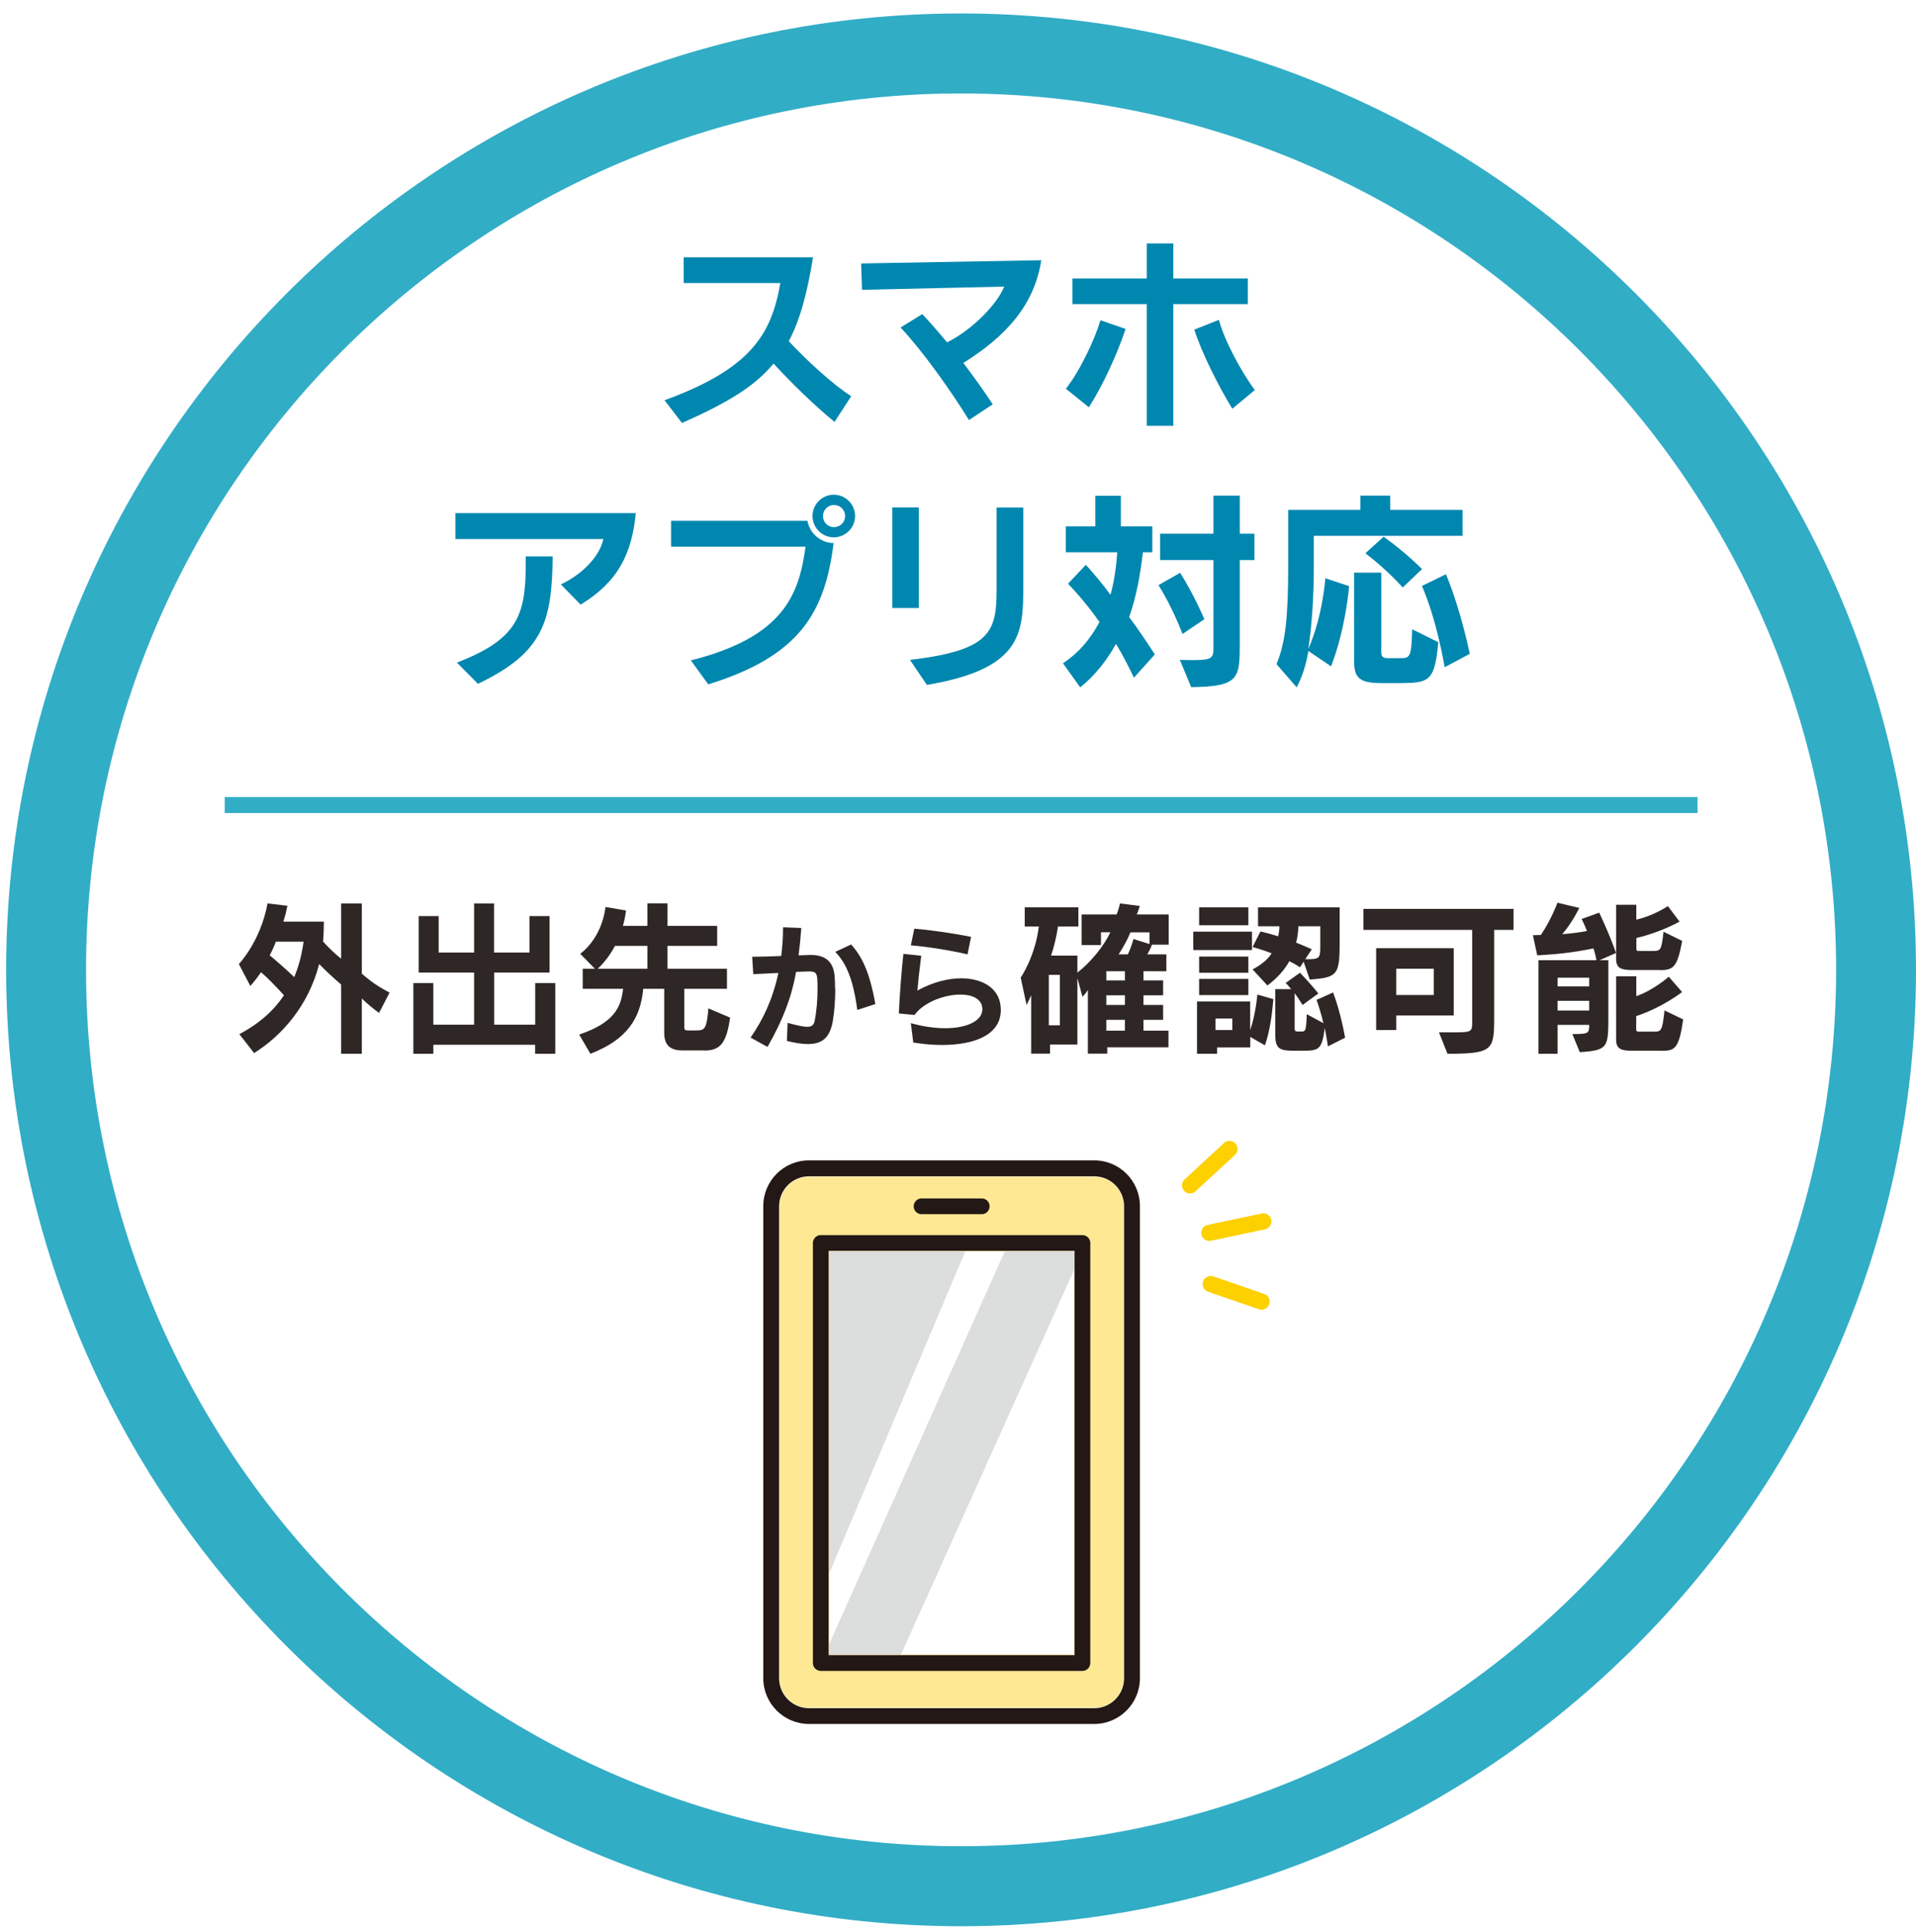 <svg width="242" height="244" viewBox="0 0 242 244" fill="none" xmlns="http://www.w3.org/2000/svg">
<g filter="url(#filter0_d_4011_2356)">
<path d="M121.389 236.551C185.214 236.551 236.955 184.728 236.955 120.802C236.955 56.876 185.214 5.053 121.389 5.053C57.564 5.053 5.823 56.876 5.823 120.802C5.823 184.728 57.564 236.551 121.389 236.551Z" fill="white"/>
<path d="M121.389 241.604C54.886 241.604 0.778 187.411 0.778 120.802C0.778 54.193 54.886 0 121.389 0C187.893 0 242 54.193 242 120.802C242 187.411 187.893 241.604 121.389 241.604ZM121.389 10.106C60.453 10.106 10.868 59.769 10.868 120.802C10.868 181.834 60.44 231.498 121.389 231.498C182.338 231.498 231.91 181.834 231.91 120.802C231.91 59.769 182.338 10.106 121.389 10.106Z" fill="#32ADC6"/>
</g>
<path d="M105.4 53.287C103.145 51.462 100.037 48.476 97.705 45.924C95.259 48.885 91.666 50.977 86.137 53.427L83.933 50.556C94.991 46.524 97.45 42.096 98.559 35.754H86.354V32.501H102.687C101.96 37.018 101.056 40.399 99.629 43.092C101.833 45.478 105.158 48.54 107.515 50.046L105.4 53.3V53.287Z" fill="#0087AF"/>
<path d="M121.682 45.848C122.943 47.545 124.23 49.293 125.389 51.067L122.383 53.057C120 49.191 116.459 44.24 113.745 41.369L116.484 39.672C117.478 40.718 118.523 41.93 119.618 43.245C123.109 41.496 126.116 38.115 126.829 36.201L108.878 36.609L108.764 33.279L131.518 32.87C130.638 38.562 127.033 42.492 121.669 45.848H121.682Z" fill="#0087AF"/>
<path d="M137.518 51.437L134.626 49.102C136.448 46.792 138.27 42.862 138.996 40.45L142.168 41.547C141.098 44.75 139.276 48.744 137.531 51.437H137.518ZM148.194 38.408V53.785H144.844V38.408H135.454V35.18H144.844V30.752H148.194V35.18H157.609V38.408H148.194ZM155.647 51.628C153.953 48.885 151.762 44.533 150.844 41.637L153.953 40.399C154.679 43.092 156.768 46.932 158.488 49.267L155.647 51.628Z" fill="#0087AF"/>
<path d="M73.333 76.37L70.836 73.818C73.817 72.415 75.83 70.028 76.2 68.089H57.523V64.81H80.302C79.818 69.888 78.098 73.487 73.333 76.37ZM60.377 86.387L57.714 83.695C65.256 80.76 66.403 77.863 66.403 71.279V70.284H69.804C69.728 78.565 68.568 82.457 60.364 86.374L60.377 86.387Z" fill="#0087AF"/>
<path d="M89.462 86.451L87.258 83.414C99.005 80.454 100.916 75.107 101.744 69.059H84.761V65.779H101.986C102.253 67.362 103.655 68.574 105.286 68.599C104.19 77.442 100.941 82.891 89.462 86.438V86.451ZM105.311 67.872C103.833 67.872 102.623 66.66 102.623 65.18C102.623 63.699 103.833 62.487 105.311 62.487C106.789 62.487 107.999 63.699 107.999 65.18C107.999 66.66 106.789 67.872 105.311 67.872ZM105.337 63.789C104.559 63.789 103.948 64.401 103.948 65.192C103.948 65.984 104.559 66.583 105.337 66.583C106.114 66.583 106.738 65.971 106.738 65.192C106.738 64.414 106.126 63.789 105.337 63.789Z" fill="#0087AF"/>
<path d="M112.7 76.804V64.095H116.051V76.804H112.7ZM117.083 86.528L114.93 83.35C125.071 82.164 125.874 79.828 125.874 74.507V64.108H129.25V74.125C129.25 80.173 128.906 84.499 117.07 86.515L117.083 86.528Z" fill="#0087AF"/>
<path d="M143.226 85.609C142.614 84.32 141.773 82.648 140.945 81.334C139.786 83.452 138.257 85.366 136.435 86.821L134.257 83.784C136.155 82.521 137.658 80.849 138.869 78.565C137.531 76.664 136.053 74.916 134.894 73.729L137.149 71.343C138.142 72.44 139.353 73.869 140.257 75.133C140.741 73.461 141.009 71.368 141.111 69.761H134.613V66.481H138.346V62.615H141.57V66.481H145.544V69.761H144.36C144.016 72.555 143.557 75.299 142.614 77.953C143.659 79.318 144.729 80.913 145.863 82.661L143.2 85.622L143.226 85.609ZM149.354 80.084C149.354 80.084 148.194 76.881 146.322 73.908L149.061 72.351C150.832 75.171 152.118 78.208 152.118 78.208L149.354 80.084ZM156.59 70.756V81.181C156.59 85.724 156.514 86.719 150.449 86.796L149.022 83.35C149.698 83.376 150.284 83.376 150.768 83.376C153.125 83.376 153.265 83.082 153.265 81.794V70.743H146.525V67.413H153.265V62.602H156.59V67.413H158.437V70.743H156.59V70.756Z" fill="#0087AF"/>
<path d="M165.941 67.693V71.585C165.941 75.477 165.674 79.242 165.241 81.985C167.088 77.787 167.394 73.04 167.394 73.04L170.4 74.035C170.4 74.035 169.993 79.331 168.12 84.167L165.253 82.227C164.96 84.001 164.451 85.558 163.776 86.821L161.228 83.886C162.387 81.117 162.705 77.812 162.705 71.445V64.401H171.827V62.602H175.586V64.401H184.733V67.681H165.954L165.941 67.693ZM177.255 86.285H174.516C171.649 86.285 171.025 85.609 171.025 83.414V72.338H174.465V82.304C174.465 83.006 174.63 83.133 175.484 83.133H176.936C178.121 83.133 178.274 82.891 178.363 79.484L181.663 81.117C181.23 85.787 180.618 86.272 177.267 86.272L177.255 86.285ZM177.178 74.214C177.178 74.214 175.089 71.853 172.452 69.888L174.758 67.796C177.497 69.735 179.612 71.879 179.612 71.879L177.166 74.214H177.178ZM182.465 84.269C182.465 84.269 181.523 78.438 179.599 74.01L182.631 72.53C184.529 77.098 185.638 82.585 185.638 82.585L182.465 84.282V84.269Z" fill="#0087AF"/>
<path d="M47.866 127.935C47.063 127.348 46.413 126.812 45.7 126.123V133.103H43.088V124.362C42.082 123.494 41.113 122.588 40.311 121.772C38.96 127.042 35.571 130.844 32.093 133.013L30.233 130.627C32.87 129.211 34.616 127.59 35.864 125.715C34.731 124.464 33.839 123.558 32.972 122.805C32.335 123.75 31.622 124.541 31.622 124.541L30.17 121.772C30.17 121.772 32.909 118.926 33.788 114.115L36.298 114.409C36.005 115.736 36.196 115.047 35.788 116.412H40.91C40.91 117.191 40.871 118.186 40.808 118.926C41.457 119.666 42.298 120.47 43.088 121.095V114.115H45.7V122.997C46.885 124.005 47.764 124.617 49.203 125.383L47.878 127.935H47.866ZM34.845 118.939C34.629 119.526 34.323 120.189 34.068 120.674C34.973 121.414 36.094 122.41 37.164 123.418C37.776 121.938 38.107 120.585 38.349 118.939H34.845Z" fill="#2F2725"/>
<path d="M67.588 133.103V131.967H54.733V133.103H52.21V124.171H54.733V129.428H59.88V122.844H52.885V115.711H55.408V120.317H59.88V114.115H62.402V120.317H66.874V115.711H69.409V122.844H62.415V129.428H67.6V124.171H70.135V133.103H67.6H67.588Z" fill="#2F2725"/>
<path d="M88.953 132.682H86.214C84.914 132.682 83.895 132.235 83.895 130.487V124.898H81.245C80.888 128.649 79.207 131.316 74.569 133.103L73.155 130.678C77.512 129.198 78.442 127.297 78.697 124.898H73.601V122.371H75.142L73.282 120.47C73.282 120.47 75.958 118.684 76.48 114.562L79.066 115.009C78.99 115.71 78.85 116.361 78.671 116.948H81.767V114.103H84.302V116.948H90.583V119.475H84.302V122.371H91.819V124.898H86.43V129.734C86.43 130.13 86.558 130.155 86.952 130.155H87.857C88.978 130.155 89.246 130.091 89.475 127.373L92.214 128.535C91.755 131.725 91.017 132.694 88.953 132.694V132.682ZM81.767 119.475H77.678C76.837 121.057 75.881 122.001 75.486 122.371H81.767V119.475Z" fill="#2F2725"/>
<path d="M105.502 124.872C105.502 126.25 105.387 127.794 105.196 128.917C104.852 130.959 103.961 131.878 102.037 131.878C101.311 131.878 100.432 131.737 99.387 131.482L99.476 129.198C100.635 129.504 101.425 129.696 101.96 129.696C102.534 129.696 102.801 129.466 102.903 128.917C103.158 127.616 103.26 126.174 103.26 124.898C103.26 124.451 103.26 124.017 103.222 123.622C103.171 122.933 102.992 122.703 102.241 122.703H102.152C101.718 122.703 101.171 122.741 100.546 122.767C99.96 126.072 98.839 128.905 96.941 132.235L94.8 131.061C96.418 128.726 97.591 126.212 98.317 122.894C97.297 122.946 96.215 122.997 95.144 123.048L95.004 120.853C96.011 120.853 97.348 120.802 98.673 120.751C98.814 119.628 98.903 118.416 98.903 117.127L101.209 117.216C101.119 118.441 101.005 119.59 100.865 120.674C101.4 120.661 101.871 120.636 102.266 120.623H102.432C104.126 120.623 105.247 121.363 105.413 123.265C105.451 123.749 105.477 124.298 105.477 124.885L105.502 124.872ZM108.28 127.565C107.706 123.226 106.662 121.453 105.502 120.228L107.502 119.296C108.827 120.776 109.834 122.703 110.56 126.825L108.28 127.565Z" fill="#2F2725"/>
<path d="M126.409 127.565C126.409 130.742 123.033 131.993 118.968 131.993C117.796 131.993 116.573 131.878 115.35 131.686L115.045 129.236C116.599 129.67 118.064 129.874 119.363 129.874C122.141 129.874 124.077 128.943 124.077 127.476C124.077 127.412 124.064 127.335 124.064 127.271C123.937 126.136 122.765 125.625 121.3 125.625C119.236 125.625 116.612 126.633 115.516 128.203L113.528 128.011C113.618 125.868 113.872 122.499 114.102 120.483L116.357 120.725C116.127 122.473 115.962 124.03 115.873 125.115C117.758 124.081 119.695 123.571 121.389 123.571C124.052 123.571 126.103 124.783 126.37 126.991C126.383 127.195 126.409 127.386 126.409 127.578V127.565ZM122.204 120.547C120.153 120.062 116.93 119.539 115.045 119.411L115.478 117.306C117.491 117.459 120.548 117.905 122.65 118.339L122.204 120.547Z" fill="#2F2725"/>
<path d="M145.493 119.347C145.493 119.347 145.264 119.985 144.907 120.547H147.315V122.678H144.423V123.839H146.908V125.715H144.423V126.94H146.908V128.815H144.423V130.181H147.583V132.286H139.85V133.09H137.403V125.051C137.2 125.37 136.945 125.702 136.716 125.893L136.078 123.533V131.929H132.626V133.09H130.243V125.702C129.925 126.455 129.657 126.927 129.657 126.927L128.918 123.482C128.918 123.482 130.728 120.891 131.212 117.025H129.428V114.6H136.206V117.025H133.632C133.441 118.288 133.123 119.641 132.753 120.7H136.078V122.856C137.811 121.491 139.455 119.462 140.244 117.752H139.06V119.373H136.614V115.506H141.034C141.251 114.958 141.366 114.537 141.455 114.115L143.965 114.434C143.863 114.792 143.735 115.136 143.582 115.506H147.608V119.322H145.481L145.493 119.347ZM133.862 123.137H132.473V129.504H133.862V123.137ZM142.079 122.678H139.735V123.839H142.079V122.678ZM142.079 125.715H139.735V126.94H142.079V125.715ZM142.079 128.815H139.735V130.181H142.079V128.815ZM145.175 117.765H142.78C142.449 118.607 141.85 119.692 141.289 120.547H142.449C142.907 119.615 143.162 118.607 143.162 118.607L145.188 119.245V117.765H145.175Z" fill="#2F2725"/>
<path d="M150.717 119.998V117.676H158.132V119.998H150.717ZM159.775 132.044L157.915 130.972V132.299H153.724V133.103H151.188V126.493H157.902V130.104C158.616 128.101 158.807 125.625 158.807 125.625L160.833 126.199C160.667 128.139 160.387 130.295 159.762 132.044H159.775ZM151.456 116.872V114.613H157.673V116.872H151.456ZM151.456 122.869V120.827H157.673V122.869H151.456ZM151.456 125.689V123.647H157.673V125.689H151.456ZM155.647 128.649H153.52V130.104H155.647V128.649ZM165.432 123.737L164.655 121.478L164.196 122.18C164.196 122.18 163.546 121.733 162.845 121.414C162.259 122.486 161.329 123.545 160.081 124.477L158.208 122.448C159.278 121.874 160.106 121.223 160.616 120.419C159.915 120.138 159.1 119.87 158.208 119.615L159.202 117.65C160.004 117.841 160.743 118.046 161.431 118.262C161.533 117.867 161.597 117.395 161.597 116.999H158.896V114.613H169.203V119.258C169.203 123.201 168.846 123.456 165.432 123.737ZM167.725 132.171C167.725 132.171 167.534 130.882 167.33 129.849C166.948 132.529 166.655 132.72 164.553 132.72H163.432C161.648 132.72 161.075 132.465 161.075 130.755V124.936H163.075C162.858 124.655 162.629 124.387 162.387 124.158L164.196 122.869C165.394 124.094 166.515 125.485 166.515 125.485L164.514 126.94C164.514 126.94 164.12 126.263 163.521 125.447V129.9C163.521 130.257 163.623 130.295 164.043 130.295H164.374C164.884 130.295 164.986 130.206 165.05 128.101L167.152 129.236C166.961 128.432 166.604 127.144 166.285 126.301L168.375 125.357C169.368 127.948 169.891 131.074 169.891 131.074L167.725 132.171ZM166.757 116.999H163.992C163.967 117.65 163.89 118.416 163.699 119.066C164.706 119.449 165.687 119.909 165.687 119.909L164.858 121.159C166.566 121.159 166.757 121.134 166.757 119.679V116.999Z" fill="#2F2725"/>
<path d="M188.721 117.459V128.688C188.721 132.656 188.466 133.103 182.822 133.103L181.752 130.398H183.714C185.842 130.398 185.943 130.295 185.943 129.173V117.459H172.21V114.804H191.167V117.459H188.721ZM176.35 128.267V130.104H173.815V119.768H183.612V128.267H176.337H176.35ZM181.089 122.359H176.35V125.676H181.089V122.359Z" fill="#2F2725"/>
<path d="M202.009 121.287H203.143V128.381C203.143 132.312 203.104 132.669 199.537 132.899L198.594 130.615C200.658 130.615 200.722 130.525 200.722 129.453H196.734V133.103H194.314V121.287H201.639C201.55 120.764 201.41 120.215 201.257 119.794C198.773 120.304 196.722 120.534 194.161 120.674L193.613 118.122C193.613 118.122 194.123 118.122 194.619 118.097C195.97 116.093 196.709 114.026 196.709 114.026L199.473 114.677C199.473 114.677 198.607 116.514 197.32 117.995C198.442 117.905 199.321 117.803 200.442 117.599C200.11 116.731 199.767 116.081 199.767 116.081L201.983 115.277C201.983 115.277 203.181 117.727 204.111 120.368L202.009 121.299V121.287ZM200.722 123.494H196.734V124.592H200.722V123.494ZM200.722 126.416H196.734V127.641H200.722V126.416ZM209.666 122.524H206.149C204.799 122.524 204.124 122.32 204.124 121.134V114.281H206.672V116.157C208.888 115.672 210.659 114.447 210.659 114.447L212.137 116.412C212.137 116.412 209.755 117.765 206.684 118.479V119.832C206.684 120.113 206.748 120.113 207.079 120.113H208.723C209.729 120.113 209.844 120.113 210.112 117.688L212.468 118.85C211.857 122.078 211.436 122.537 209.666 122.537V122.524ZM209.818 132.72H206.149C204.799 132.72 204.124 132.516 204.124 131.329V123.316H206.672V125.829C208.888 125.051 210.774 123.367 210.774 123.367L212.456 125.306C212.456 125.306 209.997 127.246 206.659 128.343V130.028C206.659 130.308 206.825 130.308 207.054 130.308H208.85C209.819 130.308 209.946 130.283 210.239 127.629L212.596 128.764C212.048 132.503 211.564 132.733 209.793 132.733L209.818 132.72Z" fill="#2F2725"/>
<path d="M214.405 100.679H28.386V102.695H214.405V100.679Z" fill="#32ADC6"/>
<path d="M152.182 156.582C151.965 156.441 151.8 156.212 151.736 155.931C151.621 155.382 151.978 154.834 152.526 154.719L159.355 153.277C159.903 153.162 160.45 153.519 160.565 154.068C160.68 154.617 160.323 155.165 159.775 155.28L152.946 156.722C152.666 156.786 152.399 156.722 152.182 156.582Z" fill="#FDD000"/>
<path d="M149.749 150.584C149.685 150.533 149.609 150.482 149.558 150.418C149.175 149.997 149.201 149.359 149.621 148.977L154.603 144.37C155.023 143.987 155.66 144.013 156.042 144.434C156.425 144.855 156.399 145.493 155.979 145.876L150.997 150.482C150.64 150.801 150.131 150.84 149.749 150.584Z" fill="#FDD000"/>
<path d="M152.36 163.051C151.978 162.796 151.8 162.311 151.953 161.864C152.131 161.329 152.717 161.048 153.252 161.226L159.673 163.434C160.208 163.613 160.489 164.2 160.31 164.736C160.132 165.271 159.546 165.552 159.011 165.374L152.59 163.166C152.513 163.14 152.437 163.102 152.36 163.051Z" fill="#FDD000"/>
<path d="M98.469 152.358C98.469 150.304 100.138 148.632 102.19 148.632H146.36H138.219C140.27 148.632 141.939 150.304 141.939 152.358V211.987C141.939 214.041 140.27 215.713 138.219 215.713H102.19C100.138 215.713 98.469 214.041 98.469 211.987V152.358Z" fill="#FFE893"/>
<path d="M135.671 158.049H104.725V209.001H135.671V158.049Z" fill="white"/>
<path d="M104.725 158.049V198.754L121.924 158.049H104.725Z" fill="#DCDDDD"/>
<path d="M136.715 158.049H126.906L104.725 207.674V209.001H113.796L136.715 158.049Z" fill="#DCDDDD"/>
<path d="M138.206 217.755H102.177C98.992 217.755 96.406 215.164 96.406 211.974V152.345C96.406 149.155 98.992 146.565 102.177 146.565H138.206C141.391 146.565 143.977 149.155 143.977 152.345V211.974C143.977 215.164 141.391 217.755 138.206 217.755ZM102.177 148.581C100.1 148.581 98.406 150.278 98.406 152.358V211.987C98.406 214.067 100.1 215.764 102.177 215.764H138.206C140.283 215.764 141.977 214.067 141.977 211.987V152.358C141.977 150.278 140.283 148.581 138.206 148.581H102.177Z" fill="#231815"/>
<path d="M136.715 211.055H103.668C103.12 211.055 102.674 210.609 102.674 210.06V157.003C102.674 156.454 103.12 156.007 103.668 156.007H136.715C137.263 156.007 137.709 156.454 137.709 157.003V210.06C137.709 210.609 137.263 211.055 136.715 211.055ZM104.661 209.065H135.722V157.998H104.661V209.065Z" fill="#231815"/>
<path d="M124.001 153.366H116.395C115.847 153.366 115.401 152.919 115.401 152.371C115.401 151.822 115.847 151.375 116.395 151.375H124.001C124.549 151.375 124.995 151.822 124.995 152.371C124.995 152.919 124.549 153.366 124.001 153.366Z" fill="#231815"/>
<defs>
<filter id="filter0_d_4011_2356" x="0.778" y="0" width="241.222" height="243.304" filterUnits="userSpaceOnUse" color-interpolation-filters="sRGB">
<feFlood flood-opacity="0" result="BackgroundImageFix"/>
<feColorMatrix in="SourceAlpha" type="matrix" values="0 0 0 0 0 0 0 0 0 0 0 0 0 0 0 0 0 0 127 0" result="hardAlpha"/>
<feOffset dy="1.7"/>
<feColorMatrix type="matrix" values="0 0 0 0 0.137 0 0 0 0 0.094 0 0 0 0 0.082 0 0 0 0.2 0"/>
<feBlend mode="normal" in2="BackgroundImageFix" result="effect1_dropShadow_4011_2356"/>
<feBlend mode="normal" in="SourceGraphic" in2="effect1_dropShadow_4011_2356" result="shape"/>
</filter>
</defs>
</svg>
